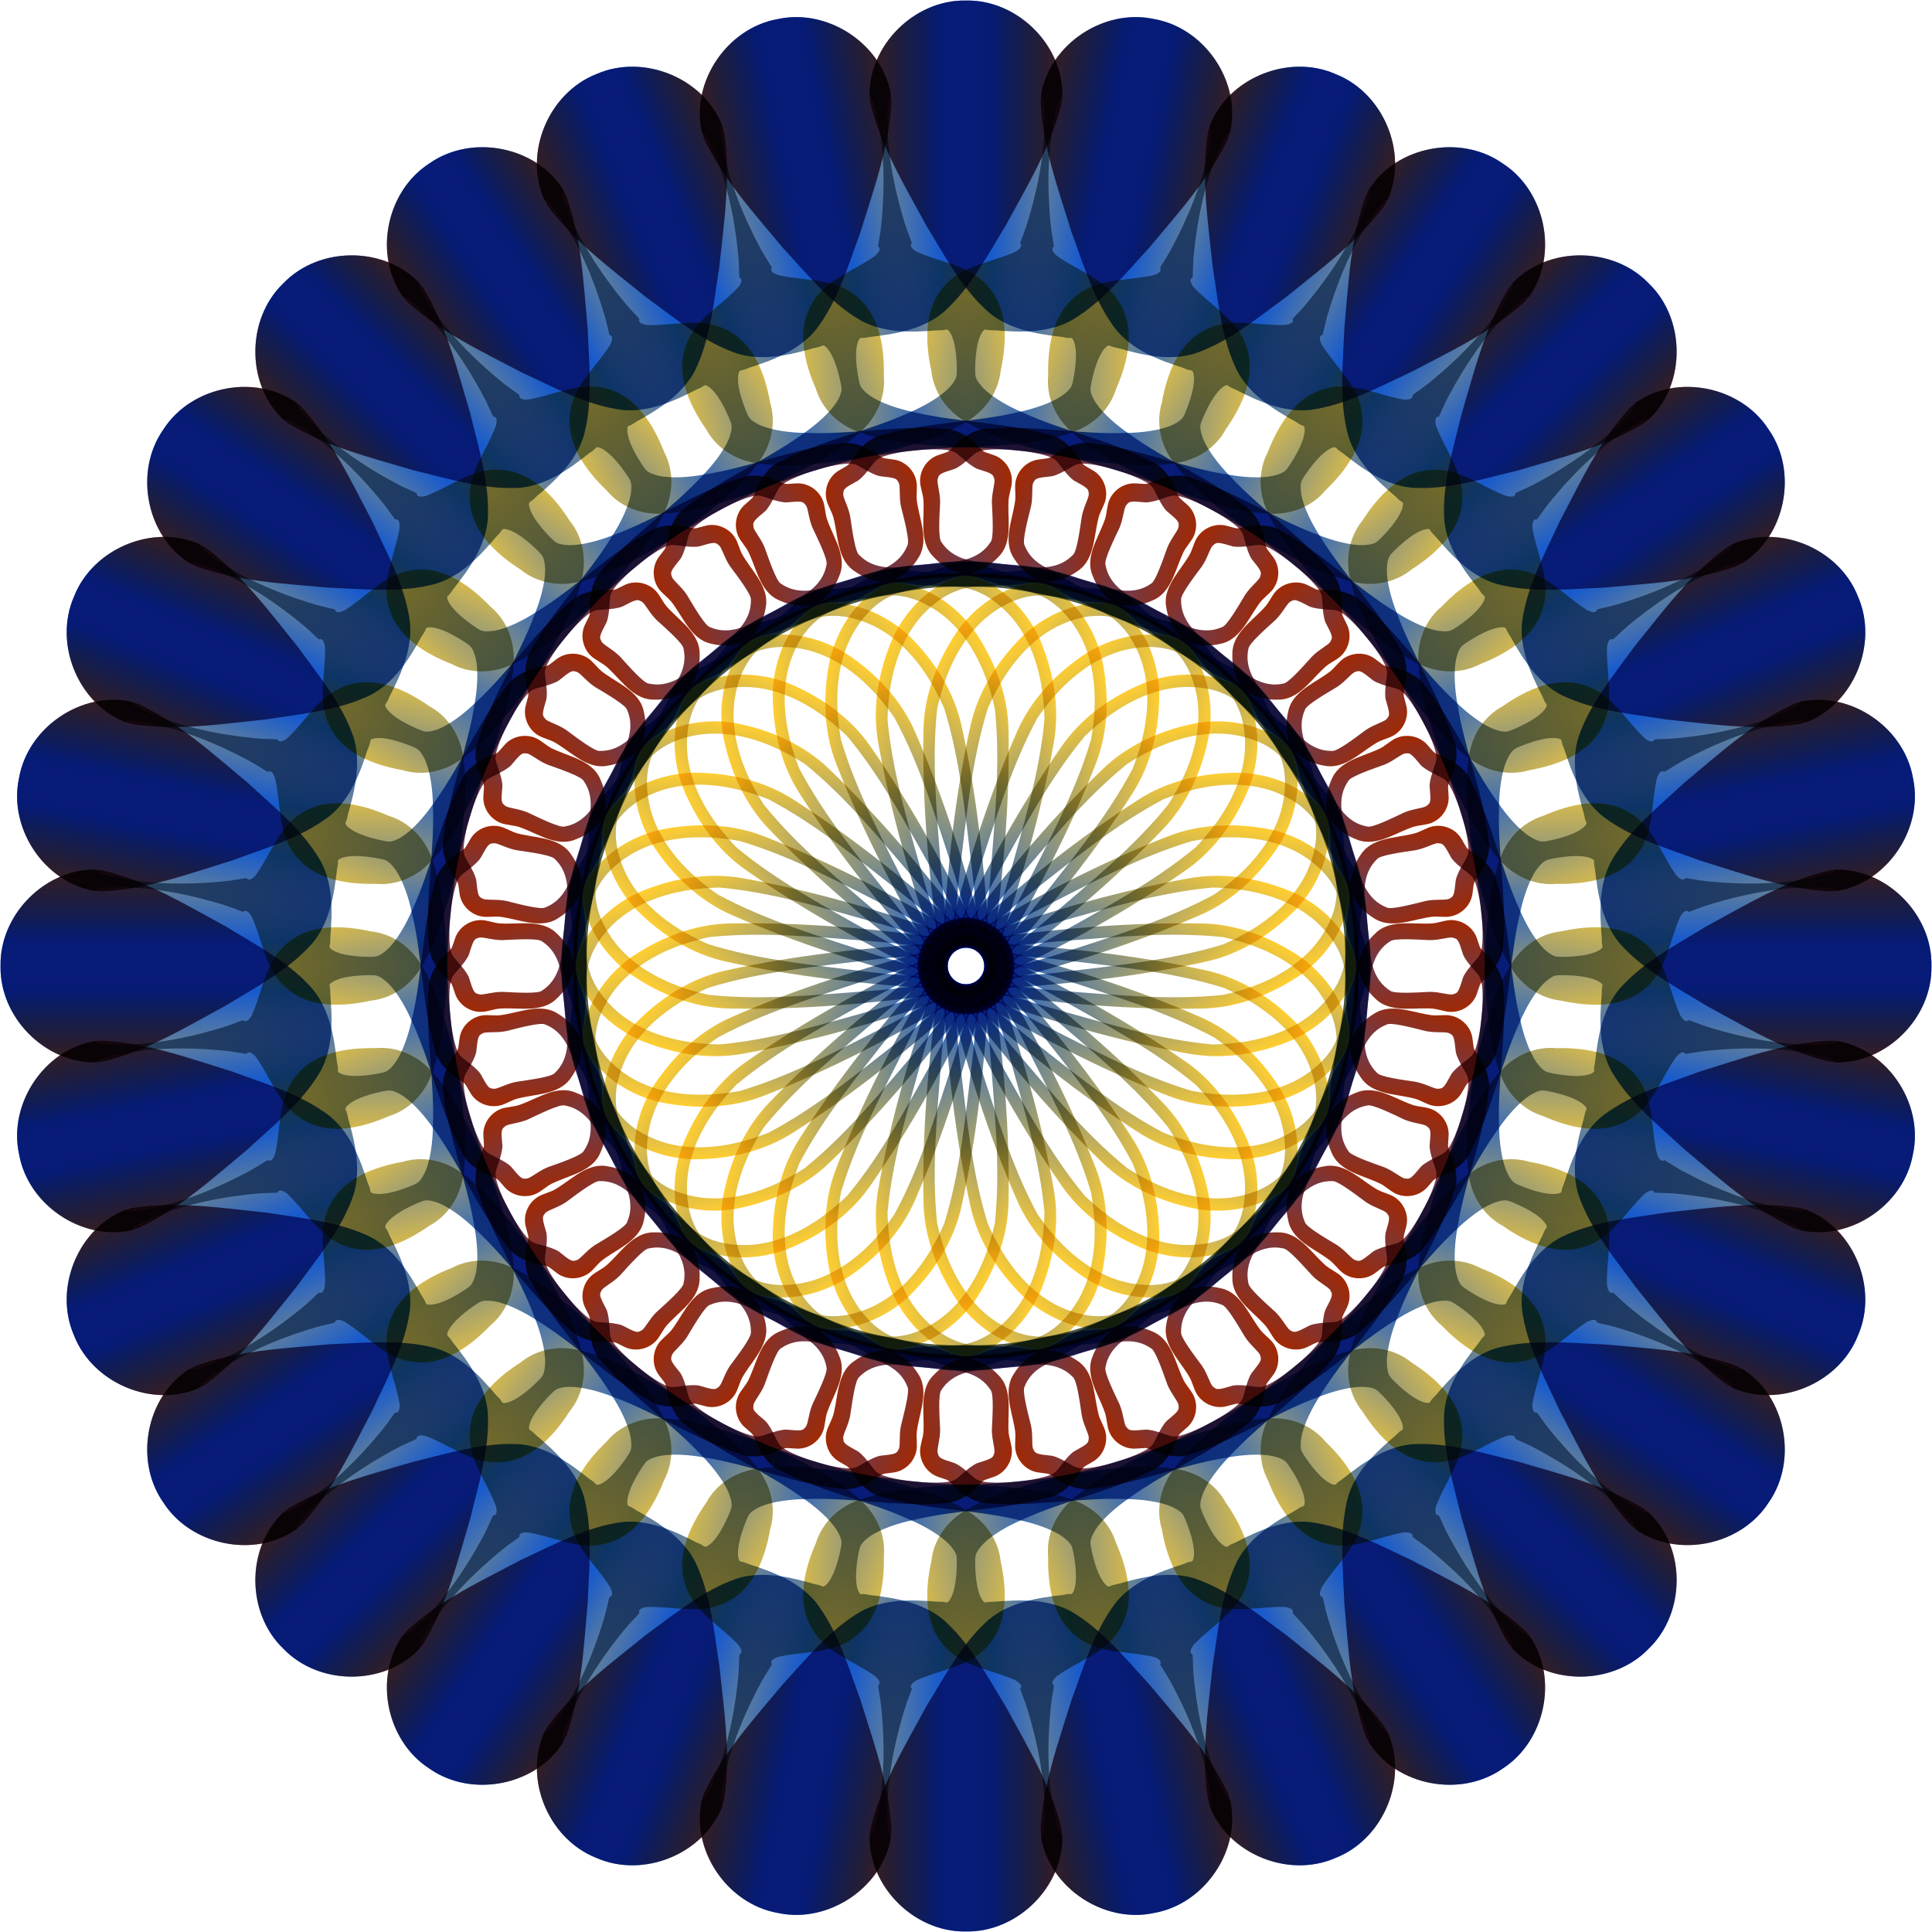 <?xml version="1.0" encoding="UTF-8" standalone="no"?>
<!DOCTYPE svg PUBLIC "-//W3C//DTD SVG 1.1//EN" "http://www.w3.org/Graphics/SVG/1.1/DTD/svg11.dtd">
<svg version="1.1" xmlns="http://www.w3.org/2000/svg" xmlns:xlink="http://www.w3.org/1999/xlink" viewBox="-500 -500 1000 1000">
	<defs>
		<filter id="Retlif" color-interpolation-filters="sRGB">
			<feGaussianBlur in="SourceAlpha" stdDeviation="2.3" result="v666"/>
			<feMorphology radius="6.6" in="SourceAlpha"/>
			<feGaussianBlur stdDeviation="8.9"/>
			<feColorMatrix values="1 0 0 0 0 0 1 0 0 0 0 0 1 0 0 0 0 0 0.3 0" result="v777"/>
			<feComposite operator="out" in="v666" in2="v777"/>
			<feGaussianBlur stdDeviation="1.7" result="v888"/>
			<feDiffuseLighting surfaceScale="10">
				<feDistantLight elevation="45" azimuth="225"/>
			</feDiffuseLighting>
			<feBlend mode="multiply" in2="SourceGraphic"/>
			<feComposite operator="in" in2="SourceAlpha" result="v999"/>
			<feSpecularLighting specularExponent="17.9" surfaceScale="5" in="v888">
				<feDistantLight elevation="45" azimuth="225"/>
			</feSpecularLighting>
			<feComposite operator="atop" in2="v999"/>
		</filter>

		<linearGradient id="Farby">
			<stop stop-color="#ffce31" offset="0"/>
			<stop stop-color="#175acd" offset="0.5"/>
			<stop stop-color="#a32800" offset="1"/>
		</linearGradient>
	</defs>

	<g id="Kruhotvar-32">
		<title>Kruhotvar XXXII vo farbách, by Adam Stanislav</title>

		<g id="Sada">
			<g id="Mnoho">
				<g id="Trochu">
					<g id="Tvary">
						<g id="Tvar">
							<path id="L" fill="url(#Farby)" d="m0.06-499.716c27.461-0.663 52.842 25.423 49.398 53-5.413 22.78-17.906 43.079-28.92 63.485-9.627 15.645-18.325 32.611-32.304 44.913-10.503 8.835-25.031 11.271-37.895 12.708-5.209 1.075-3.463 0.146-4.951 0.606-0.507-0.126-2.75 2.896-2.242 11.441 0.141 3.638 1.046 8.957 1.603 11.398 0.426 1.701 0.581 3.337 5.519 6.969 5.362 3.707 14.615 6.818 22.099 8.378 23.433 5.646 47.983 5.281 71.159 12.023 7.59 1.643 13.336 9.024 16.56 14.416 1.308 1.597 1.258 1.277 5.092 3.547 6.495 3.401 9.222 11.697 6.081 18.32-1.792 4.223-2.321 4.461-3.162 8.634-1.927 8.882-2.01 20.373-10.737 25.743-13.073 9.345-30.014 4.39-44.503 2.571-8.369-1.063-15.346-1.009-22.571 1.813-18.977 6.211-39.191 8.008-57.876 15.102-11.631 4.626-18.926 14.308-23.31 27.021-5.887 18.135-2.232 38.091 4.604 55.401 13.225 25.117 31.596 47.082 48.982 69.367 8.229 10.653 17.469 20.506 26.154 30.74 3.989 6.22 2.795 14.809 8.643 19.974 0.761 3.127 5.808 0.018 5.388 4.402-1.841 5.26-8.914 2.423-10.604-1.725-6.947-6.188-4.111-17.516-11.625-23.267-24.045-27.25-47.005-55.679-66.621-86.317-10.075-15.471-14.203-34.31-14.044-52.602 0.62-19.528 10.23-40.606 29.011-48.645 18.989-7.807 39.826-9.505 59.215-16.13 16.866-7.095 35.527 1.035 52.369 0.091 6.717-0.531 11.271-2.808 14.764-6.451 2.034-1.545 3.55-12.773 4.628-20.05 1.099-5.497 3.999-9.96 3.547-11.764-0.132-2.35-0.547-2.808-7.677-6.676-4.701-3.401-8.238-10.352-10.324-11.114-2.307-1.953-12.86-4.066-20.031-4.533-27.152-2.874-55.582-0.19-81.657-9.727-10.024-3.689-18.355-11.7-21.51-22.022-6.022-13.733-10.25-30.757-1.882-44.473 7.089-12.424 21.727-16.596 32.652-24.532 3.704-3.405 1.679-4.569 1.407-4.641 0.046-1.165 1.216-7.085 1.545-10.334 2.162-21.006 1.957-42.665-3.405-63.181-0.33-1.442-1.72-4.272-2.63-3.983-0.37-26.883 23.18-50.335 50.06-49.896z" filter="url(#Retlif)"/>
							<use xlink:href="#L" transform="rotate(180)"/>
						</g>
						<use xlink:href="#Tvar" transform="scale(-1,1)"/>
					</g>
					<use xlink:href="#Tvary" transform="rotate(90)"/>
				</g>
				<use xlink:href="#Trochu" transform="rotate(45)"/>
			</g>
			<use xlink:href="#Mnoho" transform="rotate(22.5)"/>
		</g>
		<use xlink:href="#Sada" transform="rotate(11.25)"/>
	</g>
</svg>
